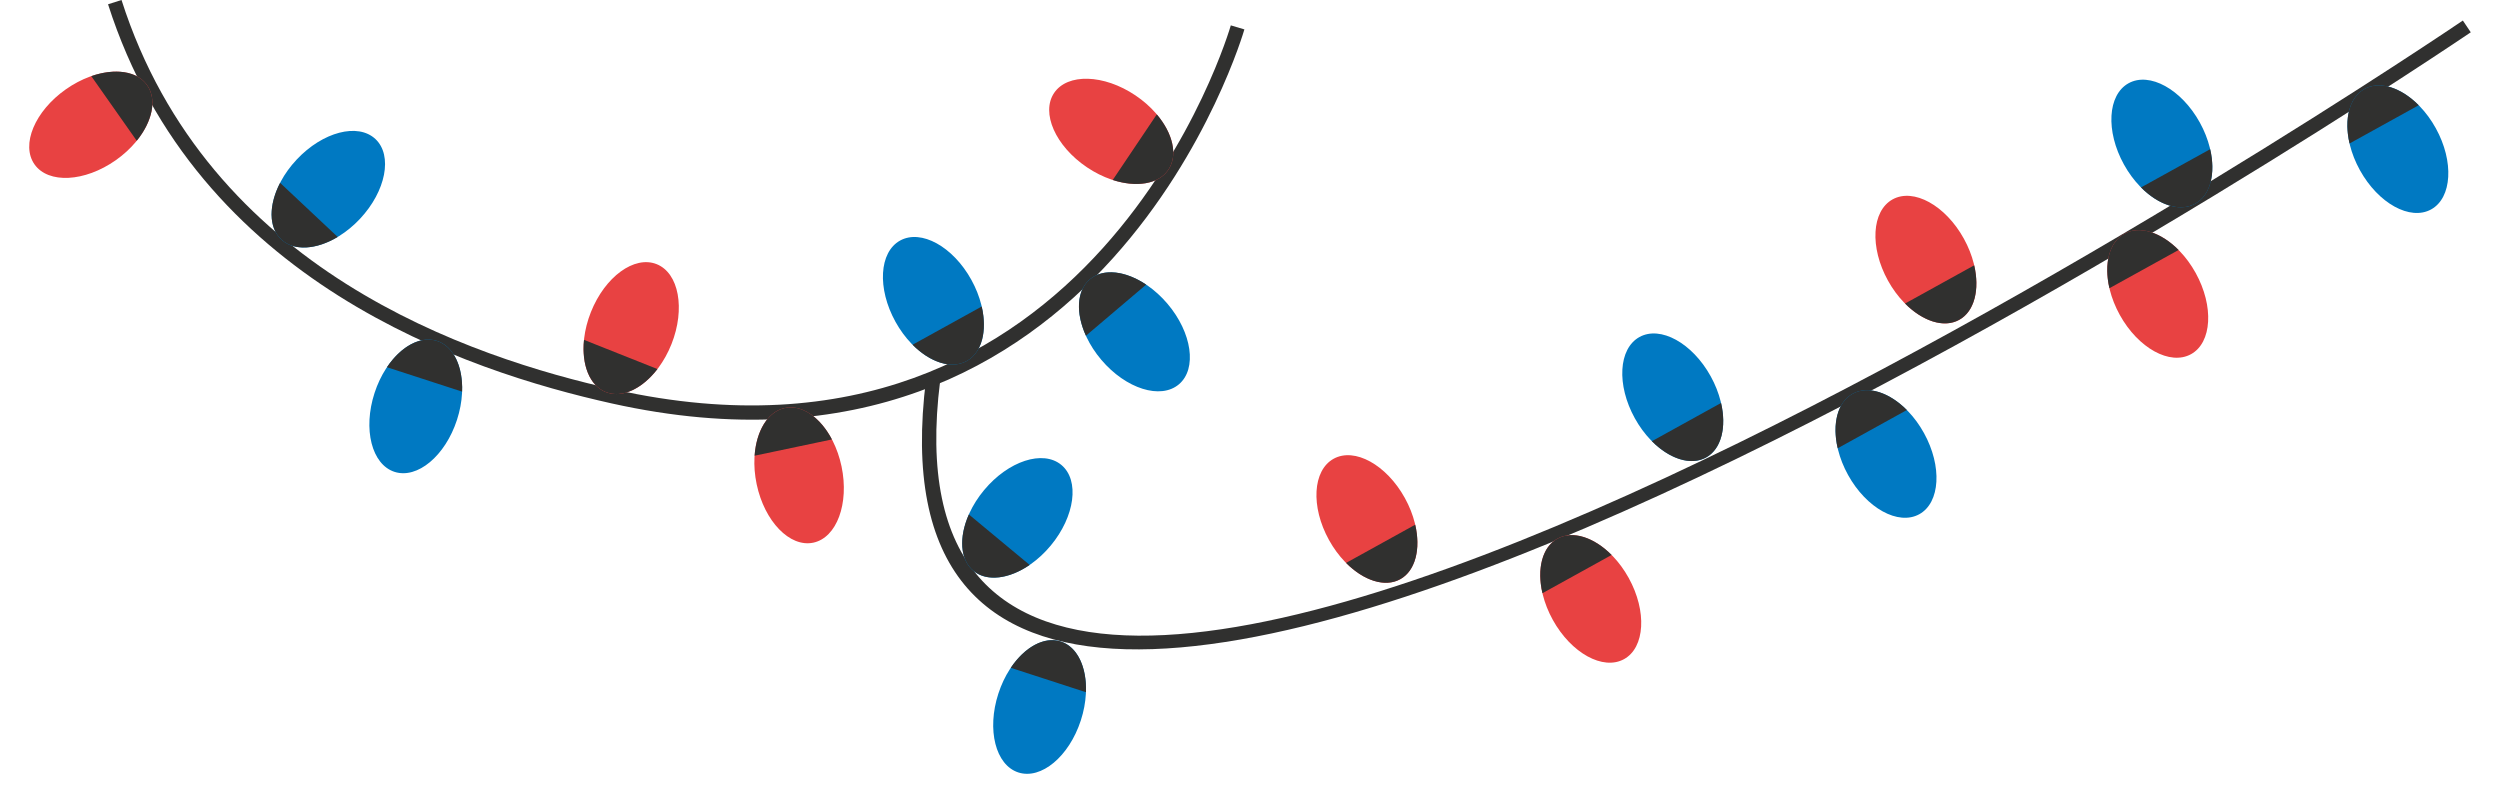 <?xml version="1.0" encoding="UTF-8"?> <svg xmlns="http://www.w3.org/2000/svg" id="_Слой_1" data-name="Слой 1" viewBox="0 0 1508.19 478.98"><defs><style> .cls-1, .cls-2, .cls-3 { fill-rule: evenodd; } .cls-1, .cls-4 { fill: #30302f; } .cls-2 { fill: #0079c2; } .cls-3 { fill: #e84242; } </style></defs><path class="cls-4" d="M1490.56,19.48c-2.84,1.91-990.38,672.44-931.87,209.16l8.49,1.05C511.06,674.08,1482.99,14.27,1485.78,12.39l4.78,7.1Z"></path><path class="cls-2" d="M989.04,203.32c12.64-6.99,31.89,3.61,42.98,23.68s9.84,42-2.8,48.99-31.89-3.61-42.98-23.68c-11.1-20.07-9.84-42,2.8-48.99"></path><path class="cls-1" d="M1038.28,243.09c3.37,14.59.23,27.77-9.05,32.9-9.28,5.13-22.12.78-32.68-9.83l41.73-23.07Z"></path><path class="cls-2" d="M1284.11,50.22c12.64-6.99,31.89,3.61,42.98,23.68s9.84,42-2.8,48.99-31.89-3.61-42.98-23.68c-11.1-20.07-9.84-42,2.8-48.99"></path><path class="cls-1" d="M1333.35,90c3.37,14.59.23,27.77-9.05,32.9-9.28,5.13-22.12.78-32.68-9.83l41.73-23.07Z"></path><path class="cls-3" d="M1141.76,120.28c12.64-6.99,31.89,3.61,42.98,23.68,11.1,20.07,9.84,42-2.8,48.99-12.64,6.99-31.89-3.61-42.98-23.68-11.1-20.07-9.84-42,2.8-48.99"></path><path class="cls-1" d="M1190.99,160.05c3.37,14.59.23,27.77-9.05,32.9-9.28,5.13-22.12.78-32.68-9.83l41.73-23.07Z"></path><path class="cls-2" d="M1157.87,310.21c-12.64,6.99-31.89-3.61-42.98-23.68s-9.84-42,2.8-48.99c12.64-6.99,31.89,3.61,42.98,23.68,11.1,20.07,9.84,42-2.8,48.99"></path><path class="cls-1" d="M1108.63,270.43c-3.37-14.59-.23-27.77,9.05-32.9,9.28-5.13,22.12-.78,32.68,9.83l-41.73,23.07Z"></path><path class="cls-2" d="M1466.65,126.33c-12.64,6.99-31.89-3.61-42.98-23.68s-9.84-42,2.8-48.99c12.64-6.99,31.89,3.61,42.98,23.68,11.1,20.07,9.84,42-2.8,48.99"></path><path class="cls-1" d="M1417.42,86.56c-3.37-14.59-.23-27.77,9.05-32.9,9.28-5.13,22.12-.78,32.68,9.83l-41.73,23.07Z"></path><path class="cls-3" d="M1321.8,213.66c-12.64,6.99-31.89-3.61-42.98-23.68-11.1-20.07-9.84-42,2.8-48.99,12.64-6.99,31.89,3.61,42.98,23.68s9.84,42-2.8,48.99"></path><path class="cls-1" d="M1272.56,173.88c-3.37-14.59-.23-27.77,9.05-32.9,9.28-5.13,22.12-.78,32.68,9.83l-41.73,23.07Z"></path><path class="cls-3" d="M979.75,397.64c-12.64,6.99-31.89-3.61-42.98-23.68s-9.84-42,2.8-48.99c12.64-6.99,31.89,3.61,42.98,23.68,11.1,20.07,9.84,42-2.8,48.99"></path><path class="cls-1" d="M930.51,357.87c-3.37-14.59-.23-27.77,9.05-32.9,9.28-5.13,22.12-.78,32.68,9.83l-41.73,23.07Z"></path><path class="cls-3" d="M804.54,276.76c12.64-6.99,31.89,3.61,42.98,23.68s9.84,42-2.8,48.99-31.89-3.61-42.98-23.68c-11.1-20.07-9.84-42,2.8-48.99"></path><path class="cls-1" d="M853.77,316.53c3.37,14.59.23,27.77-9.05,32.9-9.28,5.13-22.12.78-32.68-9.83l41.73-23.07Z"></path><path class="cls-2" d="M614.34,466c-13.74-4.46-19.14-25.76-12.05-47.57,7.08-21.81,23.96-35.87,37.7-31.41,13.74,4.46,19.14,25.76,12.05,47.57-7.08,21.81-23.96,35.87-37.7,31.41"></path><path class="cls-1" d="M609.77,402.87c8.35-12.42,20.13-19.13,30.22-15.85,10.09,3.28,15.68,15.62,15.13,30.58l-45.35-14.73Z"></path><path class="cls-4" d="M750.71,17.74c-.25.83-83.97,291.93-381.67,225.64-44-9.8-106.46-28.12-164.68-64.86C145.96,141.66,91.92,86.32,65.18,2.58l8.13-2.58c26.03,81.49,78.67,135.38,135.59,171.31,57.11,36.04,118.62,54.07,161.99,63.73C660.75,299.57,742.28,16.11,742.52,15.3l8.19,2.44Z"></path><path class="cls-2" d="M640.29,280.48c11.11,9.23,8.24,31.01-6.41,48.65-14.65,17.64-35.54,24.46-46.65,15.23-11.11-9.23-8.24-31.01,6.41-48.65,14.65-17.64,35.54-24.46,46.65-15.23"></path><path class="cls-1" d="M621.17,340.81c-12.36,8.45-25.78,10.32-33.94,3.54-8.16-6.78-8.78-20.31-2.74-34.01l36.68,30.47Z"></path><path class="cls-3" d="M490.63,327.38c-14.14,2.97-29.42-12.8-34.15-35.24-4.72-22.44,2.91-43.04,17.05-46.02,14.14-2.97,29.42,12.8,34.15,35.24,4.72,22.44-2.91,43.04-17.05,46.02"></path><path class="cls-1" d="M455.23,274.92c1.05-14.93,7.93-26.61,18.3-28.8,10.38-2.18,21.37,5.74,28.36,18.98l-46.66,9.82Z"></path><path class="cls-3" d="M20.82,99.16c-8.31-11.82.15-32.09,18.91-45.28,18.76-13.19,40.7-14.31,49.01-2.5,8.31,11.82-.15,32.09-18.91,45.28-18.76,13.19-40.7,14.31-49.01,2.5"></path><path class="cls-1" d="M55.06,45.93c14.14-4.92,27.58-3.22,33.68,5.45s3.16,21.9-6.25,33.54l-27.43-39Z"></path><path class="cls-2" d="M238,284.66c-13.74-4.46-19.14-25.76-12.05-47.57,7.08-21.81,23.96-35.87,37.7-31.41,13.74,4.46,19.14,25.76,12.05,47.57-7.08,21.81-23.96,35.87-37.7,31.41"></path><path class="cls-1" d="M233.43,221.54c8.35-12.42,20.13-19.13,30.22-15.85,10.09,3.28,15.68,15.62,15.13,30.58l-45.35-14.73Z"></path><path class="cls-2" d="M711.23,231.83c-11.02,9.35-31.97,2.75-46.81-14.73-14.84-17.48-17.94-39.24-6.92-48.58,11.02-9.35,31.97-2.75,46.81,14.73s17.94,39.24,6.92,48.58"></path><path class="cls-1" d="M655.11,202.55c-6.18-13.63-5.7-27.18,2.38-34.04,8.09-6.86,21.53-5.13,33.97,3.19l-36.36,30.85Z"></path><path class="cls-3" d="M396.12,159.35c13.43,5.34,17.44,26.94,8.97,48.25-8.47,21.31-26.22,34.26-39.64,28.92-13.43-5.34-17.44-26.94-8.97-48.25,8.47-21.31,26.22-34.26,39.64-28.92"></path><path class="cls-1" d="M396.62,222.64c-9.13,11.86-21.32,17.8-31.17,13.88-9.85-3.92-14.64-16.59-13.14-31.49l44.31,17.61Z"></path><path class="cls-2" d="M226.49,83.88c10.53,9.89,6.34,31.46-9.35,48.17-15.7,16.72-36.96,22.25-47.49,12.36-10.53-9.89-6.34-31.46,9.35-48.17,15.7-16.72,36.96-22.25,47.49-12.36"></path><path class="cls-1" d="M203.73,142.94c-12.85,7.68-26.36,8.73-34.09,1.48-7.73-7.26-7.53-20.81-.67-34.11l34.76,32.64Z"></path><path class="cls-3" d="M635.91,56.09c8.06-11.99,30.02-11.35,49.05,1.44,19.03,12.79,27.93,32.88,19.88,44.87-8.06,11.99-30.02,11.35-49.05-1.44-19.03-12.79-27.93-32.88-19.88-44.87"></path><path class="cls-1" d="M697.87,69c9.66,11.44,12.88,24.6,6.97,33.4-5.91,8.8-19.32,10.79-33.56,6.18l26.59-39.58Z"></path><path class="cls-2" d="M543.01,145.12c12.64-6.99,31.89,3.61,42.98,23.68,11.1,20.07,9.84,42-2.8,48.99-12.64,6.99-31.89-3.61-42.98-23.68-11.1-20.07-9.84-42,2.8-48.99"></path><path class="cls-1" d="M592.25,184.9c3.37,14.59.23,27.77-9.05,32.9-9.28,5.13-22.12.78-32.68-9.83l41.73-23.07Z"></path></svg> 